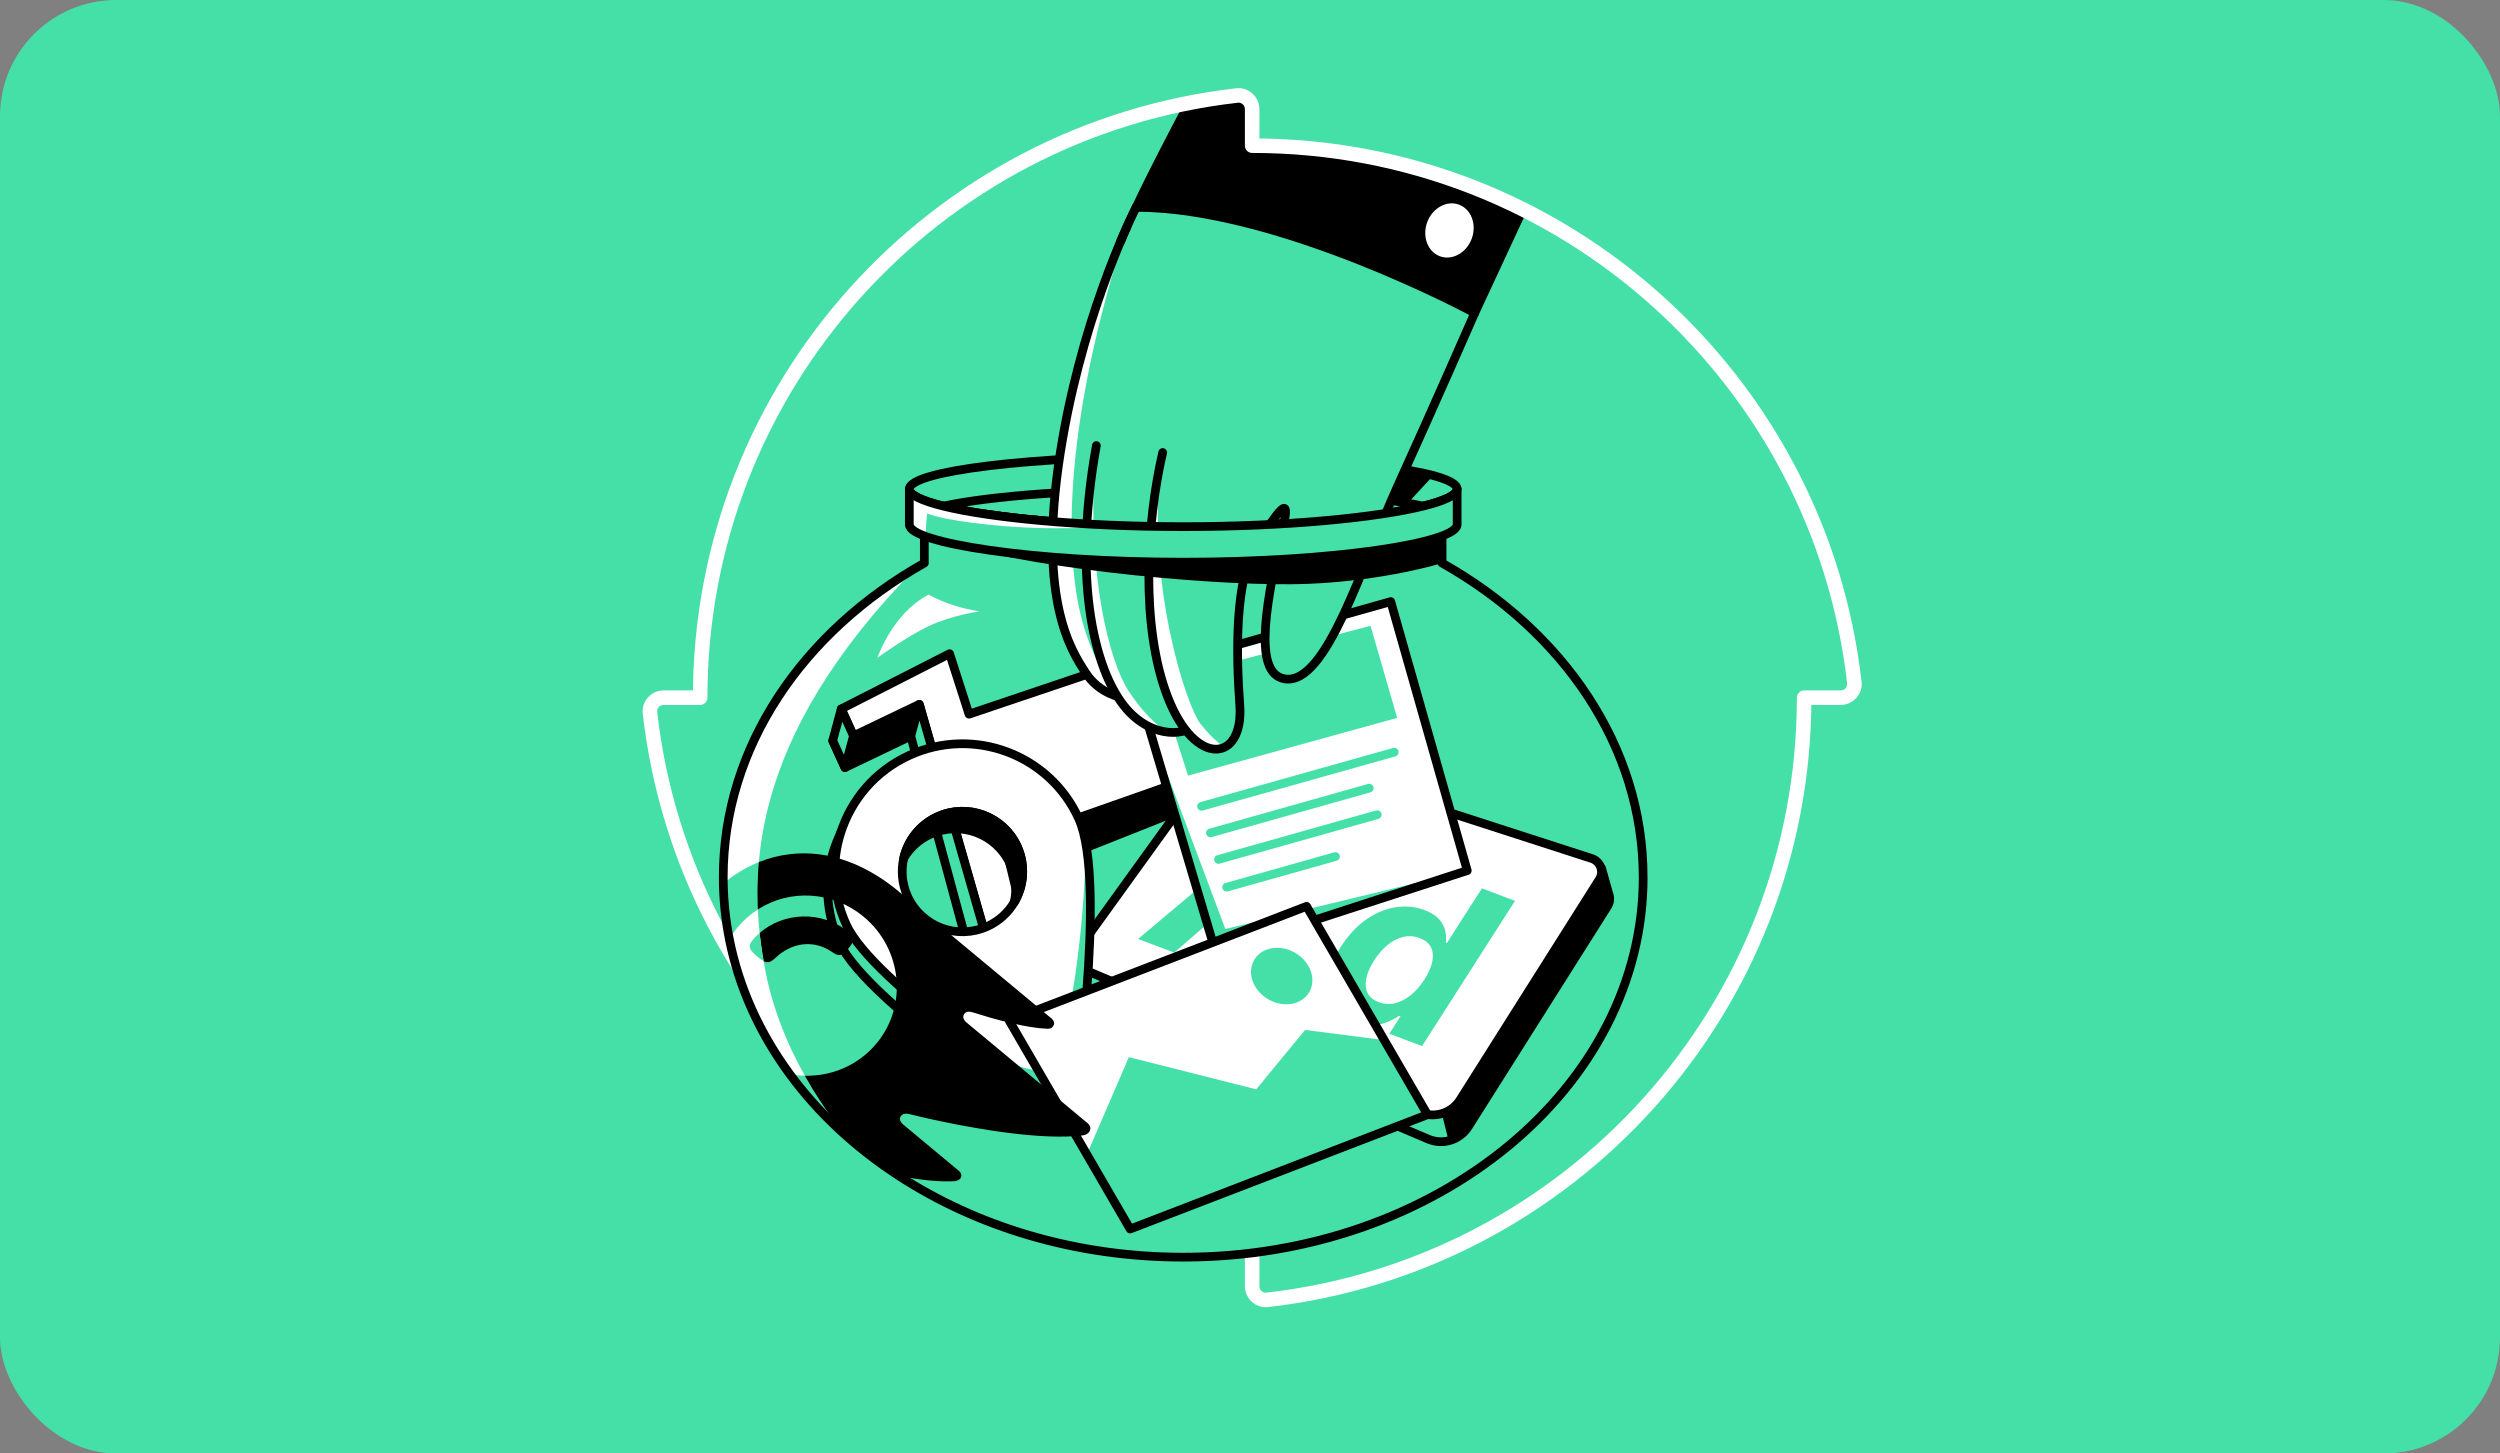 <svg width="344" height="200" viewBox="0 0 344 200" fill="none" xmlns="http://www.w3.org/2000/svg">
<rect x="0" y="0" width="344" height="200" fill="#808080" stroke="none"/>
<rect width="344" height="200" rx="16" fill="#45E0A8"/>
<path d="M172.296 20.045V15.015C172.296 13.9 171.329 13.013 170.221 13.141C128.638 17.858 96.34 53.156 96.34 95.999H91.31C90.195 95.999 89.307 96.966 89.435 98.077C94.155 139.657 129.45 171.957 172.296 171.957V176.986C172.296 178.101 173.263 178.988 174.372 178.86C215.952 174.141 248.25 138.845 248.25 95.999H253.28C254.395 95.999 255.283 95.035 255.157 93.926C250.439 52.345 215.142 20.045 172.296 20.045Z" fill="#45E0A8"/>
<path d="M168.187 13.386C168.06 13.628 163.785 13.873 163.654 14.123C161.38 18.427 158.507 23.89 156.336 28.528L202.924 43.065L209.552 28.8C209.552 28.8 196.11 22.703 186.603 21.344C177.095 19.985 172.437 19.927 172.437 19.927L172.154 14.828L171.87 13.977L170.737 13.128L168.187 13.386Z" fill="black"/>
<path d="M209.52 28.87L202.924 43.065L156.336 28.528C158.484 23.94 161.319 18.544 163.581 14.261" stroke="black" stroke-width="1.2" stroke-linecap="round" stroke-linejoin="round"/>
<path d="M172.296 20.045V15.015C172.296 13.9 171.329 13.013 170.221 13.141C128.638 17.858 96.34 53.156 96.34 95.999H91.31C90.195 95.999 89.307 96.966 89.435 98.077C94.155 139.657 129.45 171.957 172.296 171.957V176.986C172.296 178.101 173.263 178.988 174.372 178.86C215.952 174.141 248.25 138.845 248.25 95.999H253.28C254.395 95.999 255.283 95.035 255.157 93.926C250.439 52.345 215.142 20.045 172.296 20.045Z" stroke="white" stroke-width="2" stroke-linecap="round" stroke-linejoin="round"/>
<path d="M200.502 67.296C200.502 68.092 198.802 68.904 195.811 69.644C194.342 70.007 192.564 70.35 190.522 70.665C183.638 71.729 173.77 72.466 162.812 72.466C151.854 72.466 141.982 71.729 135.098 70.665C133.059 70.35 131.282 70.009 129.813 69.644C126.822 68.906 125.122 68.094 125.122 67.296C125.122 64.784 141.996 62.749 162.812 62.749C183.628 62.749 200.502 64.784 200.502 67.296Z" fill="#45E0A8" stroke="black" stroke-width="1.2" stroke-linecap="round" stroke-linejoin="round"/>
<path d="M195.811 69.641C189.387 71.226 177.017 72.464 162.812 72.464C148.607 72.464 136.235 71.226 129.814 69.641C136.235 68.245 148.607 67.294 162.812 67.294C177.017 67.294 189.387 68.242 195.811 69.641Z" fill="#45E0A8" stroke="black" stroke-width="1.2" stroke-linecap="round" stroke-linejoin="round"/>
<path d="M226.102 120.702C226.102 149.576 197.766 172.985 162.812 172.985C148.022 172.985 134.419 168.795 123.644 161.773C117.7 157.898 112.612 153.165 108.667 147.791C104.554 142.194 101.679 135.911 100.35 129.197C99.859 126.709 99.579 124.16 99.528 121.567C99.522 121.277 99.518 120.989 99.518 120.698C99.518 102.734 110.486 86.887 127.192 77.474C127.192 77.468 127.187 77.464 127.187 77.463V72.641C127.187 71.892 130.15 71.199 135.096 70.659C141.98 71.723 151.849 72.46 162.81 72.46C173.77 72.46 183.636 71.723 190.52 70.659C195.465 71.201 198.428 71.892 198.428 72.641V77.474C215.13 86.887 226.098 102.731 226.098 120.698L226.102 120.702Z" fill="#45E0A8"/>
<path d="M126.03 78.153C102.643 101.921 102.804 120.865 105.361 133.805C107.917 146.745 116.36 156.215 116.36 156.215C116.36 156.215 103.306 146.29 100.097 127.414C97.639 107.758 105.856 97.558 111.449 89.855C117.178 83.335 126.03 78.151 126.03 78.151V78.153Z" fill="white"/>
<path d="M127.77 81.818C122.744 84.467 120.736 90.51 120.736 90.51C120.736 90.51 124.647 87.659 127.77 86.164C130.894 84.67 134.765 84.127 134.765 84.127C132.376 83.733 130.029 83.057 127.77 81.818Z" fill="white"/>
<path d="M104.274 125.144C103.241 125.808 102.29 126.64 101.462 127.637C101.045 128.139 100.674 128.659 100.351 129.199C99.859 126.713 99.579 124.163 99.528 121.572C100.978 120.353 102.621 119.344 104.412 118.626C104.209 120.901 104.181 123.076 104.274 125.144Z" fill="#45E0A8"/>
<path d="M116.347 156.204C113.459 153.627 110.884 150.811 108.667 147.793C109.353 147.927 110.045 148 110.74 148.019C113.496 152.943 116.178 156.012 116.347 156.204Z" fill="#45E0A8"/>
<path d="M226.102 120.702C226.102 149.576 197.766 172.985 162.812 172.985C148.022 172.985 134.419 168.795 123.644 161.773C117.7 157.898 112.612 153.165 108.667 147.791C104.554 142.194 101.679 135.911 100.35 129.197C99.859 126.709 99.579 124.16 99.528 121.567C99.522 121.277 99.518 120.989 99.518 120.698C99.518 102.734 110.486 86.887 127.192 77.474C127.192 77.468 127.187 77.464 127.187 77.463V72.641C127.187 71.892 130.15 71.199 135.096 70.659C141.98 71.723 151.849 72.46 162.81 72.46C173.77 72.46 183.636 71.723 190.52 70.659C195.465 71.201 198.428 71.892 198.428 72.641V77.474C215.13 86.887 226.098 102.731 226.098 120.698L226.102 120.702Z" stroke="black" stroke-width="1.2" stroke-linecap="round" stroke-linejoin="round"/>
<path d="M114.581 101.917L116.266 105.621L125.321 101.284L133.912 122.796L161.177 111.978L165.162 91.503L132.161 102.64L129.487 94.312L114.581 101.917Z" fill="black" stroke="black" stroke-width="1.2" stroke-linecap="round" stroke-linejoin="round"/>
<path d="M115.756 97.551L117.444 101.255L126.497 96.917L137.065 133.805H142.575L138.286 116.072L162.355 107.612L166.337 87.137L133.339 98.274L130.662 89.945L115.756 97.551Z" fill="white" stroke="black" stroke-width="1.2" stroke-linecap="round" stroke-linejoin="round"/>
<path d="M115.756 97.551L114.581 101.917L116.266 105.621L117.444 101.255L115.756 97.551Z" fill="#45E0A8" stroke="black" stroke-width="1.2" stroke-linecap="round" stroke-linejoin="round"/>
<path d="M126.497 96.917L125.321 101.284L134.996 137.028L137.066 133.805L126.497 96.917Z" fill="#45E0A8" stroke="black" stroke-width="1.2" stroke-linecap="round" stroke-linejoin="round"/>
<path d="M156.336 28.528C156.336 28.528 149.502 41.684 146.243 60.223C142.364 82.281 147.465 89.56 149.366 92.547C151.267 95.534 154.443 95.999 154.443 95.999" fill="#45E0A8"/>
<path d="M155.068 31.203C144.717 63.306 147.313 80.324 149.155 86.3C150.997 92.277 152.672 93.092 152.672 93.092L154.443 95.999C154.443 95.999 148.227 95.36 145.81 84.31C143.391 73.26 146.667 55.741 149.443 45.826C152.219 35.912 155.071 31.203 155.071 31.203H155.068Z" fill="white"/>
<path d="M156.336 28.528C156.336 28.528 149.502 41.684 146.243 60.223C142.364 82.281 147.465 89.56 149.366 92.547C151.267 95.534 154.443 95.999 154.443 95.999" stroke="black" stroke-width="1.2" stroke-linecap="round" stroke-linejoin="round"/>
<path d="M221.346 122.918L220.367 119.439L218.521 121.289L173.264 106.663C171.425 106.068 169.412 106.728 168.281 108.296L150.4 133.098L148.003 132.259L149.114 135.85C149.228 136.345 149.563 136.786 150.079 137.005L196.533 156.744C198.544 157.597 200.876 156.871 202.041 155.024L221.197 124.703C221.555 124.136 221.577 123.474 221.344 122.915L221.346 122.918Z" fill="#45E0A8" stroke="black" stroke-width="1.2" stroke-linecap="round" stroke-linejoin="round"/>
<path d="M148.944 133.32L195.398 153.059C197.409 153.912 199.74 153.185 200.906 151.339L220.063 121.017C220.741 119.945 220.225 118.519 219.017 118.129L172.127 102.975C170.287 102.38 168.275 103.04 167.144 104.608L148.245 130.822C147.624 131.685 147.963 132.901 148.942 133.317L148.944 133.32Z" fill="white" stroke="black" stroke-width="1.2" stroke-linecap="round" stroke-linejoin="round"/>
<path d="M198.44 153.414L199.332 156.972L201.03 156.148L204.852 150.579L221.498 124.124L221.346 122.918L220.367 120.438L200.666 151.664L199.208 153L198.44 153.414Z" fill="black"/>
<path d="M176.97 112.077L156.6 129.201L161.573 131.078L166.118 127.136L174.045 130.127L172.753 135.297L177.726 137.174L182.949 114.333L176.969 112.077H176.97ZM169.41 124.283L176.952 117.739L177.123 117.804L174.98 126.384L169.408 124.283H169.41Z" fill="#45E0A8"/>
<path d="M203.908 122.241L199.099 129.756L198.958 129.703C199.015 129.223 198.989 128.704 198.875 128.139C198.762 127.574 198.485 127.034 198.048 126.518C197.612 126.003 196.932 125.57 196.01 125.222C194.801 124.767 193.51 124.634 192.135 124.82C190.76 125.008 189.404 125.558 188.065 126.472C186.727 127.383 185.508 128.699 184.41 130.415C183.339 132.087 182.732 133.608 182.586 134.979C182.44 136.349 182.685 137.519 183.319 138.49C183.953 139.461 184.897 140.182 186.148 140.652C187.034 140.988 187.872 141.138 188.66 141.103C189.448 141.069 190.169 140.923 190.819 140.663C191.469 140.403 192.033 140.106 192.515 139.769L192.707 139.842L191.171 142.243L195.673 143.943L208.464 123.957L203.909 122.237L203.908 122.241ZM194.103 136.945C193.402 137.503 192.679 137.87 191.934 138.045C191.186 138.22 190.447 138.169 189.71 137.891C188.959 137.609 188.449 137.182 188.177 136.615C187.905 136.049 187.85 135.381 188.008 134.613C188.167 133.846 188.526 133.025 189.082 132.154C189.637 131.288 190.256 130.578 190.941 130.019C191.625 129.463 192.344 129.095 193.095 128.918C193.847 128.742 194.598 128.795 195.35 129.079C196.087 129.358 196.597 129.771 196.883 130.324C197.17 130.876 197.236 131.533 197.088 132.292C196.94 133.051 196.58 133.876 196.01 134.767C195.439 135.659 194.803 136.384 194.105 136.945H194.103Z" fill="#45E0A8"/>
<path d="M155.921 92.762L167.272 131.021L201.895 119.79L191.369 82.779L155.921 92.762Z" fill="white"/>
<path d="M159.34 93.804L163.476 106.724L192.251 98.783L188.585 86.107L159.34 93.804Z" fill="#45E0A8"/>
<path d="M165.328 110.952L191.846 103.499" stroke="#45E0A8" stroke-width="1.2" stroke-linecap="round" stroke-linejoin="round"/>
<path d="M166.559 114.608L188.404 108.45" stroke="#45E0A8" stroke-width="1.2" stroke-linecap="round" stroke-linejoin="round"/>
<path d="M167.666 118.259L189.511 112.1" stroke="#45E0A8" stroke-width="1.2" stroke-linecap="round" stroke-linejoin="round"/>
<path d="M168.785 122.079L183.76 117.857" stroke="#45E0A8" stroke-width="1.2" stroke-linecap="round" stroke-linejoin="round"/>
<path d="M157.68 98.692L168.606 127.828L201.895 119.79L167.272 131.021L157.68 98.692Z" fill="#45E0A8"/>
<path d="M155.921 92.762L167.272 131.021L201.895 119.79L191.369 82.779L155.921 92.762Z" stroke="black" stroke-width="1.2" stroke-linecap="round" stroke-linejoin="round"/>
<path d="M155.243 33.311C154.293 49.338 153.995 80.49 158.809 80.34C163.626 80.189 161.815 31.71 161.815 31.71L156.336 28.528L155.243 33.311Z" fill="#45E0A8"/>
<path d="M150.861 61.309C147.386 80.498 150.829 93.256 155.414 97.993C159.488 102.204 164.528 100.831 164.443 99.202C164.374 97.845 162.406 73.975 164.443 65.147" fill="#45E0A8"/>
<path d="M150.692 62.264C149.518 79.274 152.67 91.059 155.296 95.086C157.922 99.112 160.538 100.731 160.538 100.731C160.538 100.731 155.464 100.826 151.712 91.505C147.961 82.182 149.439 70.665 149.439 70.665L150.69 62.266L150.692 62.264Z" fill="white"/>
<path d="M150.861 61.309C147.386 80.498 150.829 93.256 155.414 97.993C159.488 102.204 164.528 100.831 164.443 99.202C164.374 97.845 162.406 73.975 164.443 65.147" stroke="black" stroke-width="1.2" stroke-linecap="round" stroke-linejoin="round"/>
<path d="M159.987 62.264C157.739 71.888 156.905 86.278 160.706 95.999C164.508 105.721 171.165 104.84 170.596 97.023C170.123 90.512 169.802 79.781 172.93 74.891C176.057 70.001 177.527 68.123 176.644 72.062C174.305 82.481 172.243 92.632 176.756 93.408C182.551 94.403 187.395 77.676 192.285 66.947C197.175 56.218 202.924 43.065 202.924 43.065C202.924 43.065 176.075 28.528 156.336 28.528" fill="#45E0A8"/>
<path d="M159.786 63.157C157.652 80.279 163.255 97.121 165.162 99.566C167.069 102.011 168.506 102.815 168.506 102.815C168.506 102.815 165.889 104.62 162.81 100.011C159.733 95.4 158.61 87.488 158.084 80.307C157.558 73.127 159.784 63.159 159.784 63.159L159.786 63.157Z" fill="white"/>
<path d="M159.987 62.264C157.739 71.888 156.905 86.278 160.706 95.999C164.508 105.721 171.165 104.84 170.596 97.023C170.123 90.512 169.802 79.781 172.93 74.891C176.057 70.001 177.527 68.123 176.644 72.062C174.305 82.481 172.243 92.632 176.756 93.408C182.551 94.403 187.395 77.676 192.285 66.947C197.175 56.218 202.924 43.065 202.924 43.065C202.924 43.065 176.075 28.528 156.336 28.528" stroke="black" stroke-width="1.2" stroke-linecap="round" stroke-linejoin="round"/>
<path d="M200.502 67.296V72.186C200.502 74.698 183.626 77.356 162.812 77.356C141.998 77.356 125.122 74.698 125.122 72.186V67.296C125.122 68.092 126.822 68.905 129.813 69.644C136.235 71.228 148.607 72.466 162.812 72.466C177.017 72.466 189.387 71.228 195.811 69.644C198.802 68.906 200.502 68.094 200.502 67.296Z" fill="#45E0A8"/>
<path d="M127.373 73.811C127.373 73.811 127.454 70.554 127.634 70.663C127.815 70.773 130.622 71.849 139.133 72.464C147.644 73.08 155.702 72.235 155.702 72.235C155.702 72.235 136.517 71.681 129.812 69.641C123.106 67.603 125.121 67.294 125.121 67.294V72.464L127.37 73.811H127.373Z" fill="white"/>
<path d="M200.502 67.296V72.186C200.502 74.698 183.626 77.356 162.812 77.356C141.998 77.356 125.122 74.698 125.122 72.186V67.296C125.122 68.092 126.822 68.905 129.813 69.644C136.235 71.228 148.607 72.466 162.812 72.466C177.017 72.466 189.387 71.228 195.811 69.644C198.802 68.906 200.502 68.094 200.502 67.296Z" stroke="black" stroke-width="1.2" stroke-linecap="round" stroke-linejoin="round"/>
<path d="M147.463 115.048C143.438 106.212 133.014 102.315 124.18 106.338C120.378 108.071 117.495 110.989 115.76 114.454L115.738 114.413L115.58 114.821C115.226 115.566 114.928 116.336 114.682 117.122L114.678 117.134C113.445 121.108 113.61 125.533 115.47 129.621C119.495 138.456 146.679 155.729 146.679 155.729L147.644 153.315L147.073 152.905C148.133 144.917 150.755 122.278 147.461 115.048H147.463ZM123.924 125.771C122.752 123.2 123.002 120.345 124.349 118.089C124.901 115.652 126.548 113.491 128.997 112.376C133.163 110.477 138.081 112.315 139.978 116.484C141.149 119.055 140.9 121.91 139.553 124.167C139.001 126.604 137.354 128.765 134.905 129.881C130.739 131.778 125.821 129.94 123.924 125.771Z" fill="#45E0A8" stroke="black" stroke-width="1.2" stroke-linecap="round" stroke-linejoin="round"/>
<path d="M148.43 112.636C144.405 103.8 133.98 99.903 125.147 103.926C120.425 106.074 117.113 110.055 115.667 114.64C114.408 118.637 114.564 123.094 116.437 127.209C120.114 135.281 143.125 150.399 147.069 152.948C147.443 153.189 147.644 153.317 147.644 153.317C147.644 153.317 152.453 121.47 148.428 112.636H148.43ZM139.553 124.169C138.72 125.57 137.466 126.74 135.871 127.467C131.706 129.366 126.787 127.528 124.891 123.359C124.109 121.643 123.961 119.799 124.351 118.09C124.903 115.654 126.55 113.493 128.999 112.378C133.164 110.479 138.083 112.317 139.98 116.486C141.151 119.057 140.902 121.913 139.555 124.169H139.553Z" fill="white"/>
<path d="M132.986 144.113C132.986 144.113 143.209 148.396 144.157 147.109C145.356 145.482 146.992 140.915 147.967 134.097C149.508 123.312 149.37 115.843 149.37 115.843C149.37 115.843 151.118 127.024 149.37 138.074C147.514 149.806 146.654 153.373 146.654 153.373L132.986 144.113Z" fill="#45E0A8"/>
<path d="M148.43 112.636C144.405 103.8 133.98 99.903 125.147 103.926C120.425 106.074 117.113 110.055 115.667 114.64C114.408 118.637 114.564 123.094 116.437 127.209C120.114 135.281 143.125 150.399 147.069 152.948C147.443 153.189 147.644 153.317 147.644 153.317C147.644 153.317 152.453 121.47 148.428 112.636H148.43ZM139.553 124.169C138.72 125.57 137.466 126.74 135.871 127.467C131.706 129.366 126.787 127.528 124.891 123.359C124.109 121.643 123.961 119.799 124.351 118.09C124.903 115.654 126.55 113.493 128.999 112.378C133.164 110.479 138.083 112.317 139.98 116.486C141.151 119.057 140.902 121.913 139.555 124.169H139.553Z" stroke="black" stroke-width="1.2" stroke-linecap="round" stroke-linejoin="round"/>
<path d="M139.551 124.166C139.941 122.459 139.793 120.615 139.011 118.899C137.114 114.731 132.198 112.891 128.031 114.791C126.434 115.516 125.179 116.687 124.349 118.089C124.901 115.651 126.548 113.491 128.997 112.375C133.162 110.477 138.081 112.315 139.978 116.484C141.149 119.055 140.9 121.91 139.553 124.166H139.551Z" fill="black" stroke="black" stroke-width="1.2" stroke-linecap="round" stroke-linejoin="round"/>
<path d="M196.426 153.375L155.507 169.114L138.867 140.447L179.785 124.711L196.426 153.375Z" fill="white"/>
<path d="M149.553 158.857L155.332 145.46L172.852 149.895L179.579 141.721L190.471 143.118L196.426 153.376L155.507 169.114L149.553 158.857Z" fill="#45E0A8"/>
<path d="M196.426 153.375L155.507 169.114L138.867 140.447L179.785 124.711L196.426 153.375Z" stroke="black" stroke-width="1.2" stroke-linecap="round" stroke-linejoin="round"/>
<path d="M180.146 136.533C181.181 134.774 180.326 132.351 178.236 131.121C176.146 129.891 173.612 130.32 172.577 132.08C171.542 133.839 172.397 136.262 174.487 137.492C176.577 138.722 179.111 138.292 180.146 136.533Z" fill="#45E0A8"/>
<path d="M116.995 128.415C113.005 125.093 107.731 125.592 104.524 128.377C104.534 128.486 104.546 128.596 104.561 128.704C104.573 128.827 104.587 128.949 104.603 129.071C104.614 129.173 104.628 129.272 104.64 129.372C104.701 129.865 104.768 130.35 104.841 130.83C104.914 131.309 104.991 131.78 105.072 132.245C105.672 132.562 106.037 132.391 106.661 131.845C108.764 129.794 111.861 129.132 114.579 131.055C115.438 131.658 115.891 131.524 116.725 130.519C117.509 129.577 117.737 129.035 116.995 128.415ZM116.995 128.415C113.005 125.093 107.731 125.592 104.524 128.377C104.534 128.486 104.546 128.596 104.561 128.704C104.573 128.827 104.587 128.949 104.603 129.071C104.614 129.173 104.628 129.272 104.64 129.372C104.701 129.865 104.768 130.35 104.841 130.83C104.914 131.309 104.991 131.78 105.072 132.245C105.672 132.562 106.037 132.391 106.661 131.845C108.764 129.794 111.861 129.132 114.579 131.055C115.438 131.658 115.891 131.524 116.725 130.519C117.509 129.577 117.737 129.035 116.995 128.415ZM116.995 128.415C113.005 125.093 107.731 125.592 104.524 128.377C104.534 128.486 104.546 128.596 104.561 128.704C104.573 128.827 104.587 128.949 104.603 129.071C104.614 129.173 104.628 129.272 104.64 129.372C104.701 129.865 104.768 130.35 104.841 130.83C104.914 131.309 104.991 131.78 105.072 132.245C105.672 132.562 106.037 132.391 106.661 131.845C108.764 129.794 111.861 129.132 114.579 131.055C115.438 131.658 115.891 131.524 116.725 130.519C117.509 129.577 117.737 129.035 116.995 128.415ZM149.642 154.539L133.016 140.713C132.486 140.273 132.425 139.822 132.726 139.458C132.957 139.184 133.315 139.131 133.95 139.33C135.476 139.81 136.997 140.273 139.052 140.756C141.18 141.252 142.844 141.52 144.115 141.552C144.354 141.569 144.669 141.504 144.844 141.295C145.164 140.908 145.09 140.476 144.667 140.125L123.723 122.71C116.808 116.961 109.916 116.415 104.412 118.626C104.396 118.809 104.382 118.992 104.368 119.173C104.356 119.323 104.345 119.473 104.333 119.621C104.327 119.697 104.323 119.774 104.319 119.849C104.313 119.963 104.305 120.076 104.299 120.19C104.295 120.235 104.293 120.282 104.291 120.326C104.26 120.933 104.24 121.535 104.23 122.126C104.228 122.19 104.228 122.255 104.228 122.321C104.226 122.501 104.224 122.682 104.224 122.861C104.224 123.381 104.232 123.896 104.248 124.404C104.254 124.625 104.262 124.843 104.27 125.06C104.272 125.089 104.274 125.117 104.274 125.143C108.655 122.326 114.518 122.552 118.862 126.161C124.095 130.517 124.97 138.331 120.618 143.563C118.088 146.607 114.408 148.112 110.74 148.019C113.496 152.943 116.179 156.011 116.347 156.204L116.356 156.213C118.602 158.219 121.041 160.079 123.642 161.775C126.615 162.392 129.176 162.628 131.215 162.54C131.566 162.529 131.938 162.407 132.098 162.213C132.391 161.862 132.342 161.442 131.905 161.08L124.294 154.746C123.764 154.308 123.74 153.861 123.979 153.548C124.186 153.274 124.558 153.154 125.185 153.314C128.955 154.261 133.892 155.226 138.069 155.796C142.841 156.444 146.395 156.527 148.913 156.241C149.346 156.188 149.616 156.054 149.848 155.778C150.111 155.459 150.136 154.949 149.641 154.539H149.642ZM114.579 131.055C115.438 131.658 115.891 131.524 116.725 130.519C117.509 129.577 117.737 129.035 116.995 128.415C113.005 125.093 107.731 125.592 104.524 128.377C104.534 128.486 104.546 128.596 104.561 128.704C104.573 128.827 104.587 128.949 104.603 129.071C104.614 129.173 104.628 129.272 104.64 129.372C104.701 129.865 104.768 130.35 104.841 130.83C104.914 131.309 104.991 131.78 105.072 132.245C105.672 132.562 106.037 132.391 106.661 131.845C108.764 129.794 111.861 129.132 114.579 131.055ZM116.995 128.415C113.005 125.093 107.731 125.592 104.524 128.377C104.534 128.486 104.546 128.596 104.561 128.704C104.573 128.827 104.587 128.949 104.603 129.071C104.614 129.173 104.628 129.272 104.64 129.372C104.701 129.865 104.768 130.35 104.841 130.83C104.914 131.309 104.991 131.78 105.072 132.245C105.672 132.562 106.037 132.391 106.661 131.845C108.764 129.794 111.861 129.132 114.579 131.055C115.438 131.658 115.891 131.524 116.725 130.519C117.509 129.577 117.737 129.035 116.995 128.415ZM116.995 128.415C113.005 125.093 107.731 125.592 104.524 128.377C104.534 128.486 104.546 128.596 104.561 128.704C104.573 128.827 104.587 128.949 104.603 129.071C104.614 129.173 104.628 129.272 104.64 129.372C104.701 129.865 104.768 130.35 104.841 130.83C104.914 131.309 104.991 131.78 105.072 132.245C105.672 132.562 106.037 132.391 106.661 131.845C108.764 129.794 111.861 129.132 114.579 131.055C115.438 131.658 115.891 131.524 116.725 130.519C117.509 129.577 117.737 129.035 116.995 128.415Z" fill="black"/>
<path d="M154.151 33.311C154.933 31.448 155.653 29.893 156.336 28.528L154.151 33.311Z" fill="#45E0A8"/>
<path d="M154.151 33.311C154.933 31.448 155.653 29.893 156.336 28.528" stroke="black" stroke-width="1.2" stroke-linecap="round" stroke-linejoin="round"/>
<path d="M203.075 33.039C203.908 30.764 202.958 28.325 200.954 27.591C198.95 26.857 196.65 28.107 195.816 30.381C194.984 32.656 195.933 35.096 197.937 35.829C199.941 36.563 202.242 35.314 203.075 33.039Z" fill="white" stroke="black" stroke-width="1.2" stroke-linecap="round" stroke-linejoin="round"/>
<path d="M131.192 74.848C144.068 78.628 169.063 80.768 179.859 80.344C190.654 79.919 198.432 77.481 198.432 77.481V73.813C198.432 73.813 189.365 75.661 177.617 76.93C158.005 79.051 131.194 74.848 131.194 74.848H131.192Z" fill="black"/>
<path d="M193.701 69.243L197.218 65.436L193.337 64.628L191.428 68.882L193.701 69.243Z" fill="black"/>
<path d="M105.072 132.245C104.843 132.125 104.579 131.932 104.254 131.662C103.143 130.736 102.818 130.245 103.547 129.372C103.846 129.014 104.173 128.681 104.524 128.377C104.666 129.717 104.855 131.007 105.072 132.245Z" fill="#45E0A8"/>
</svg>
